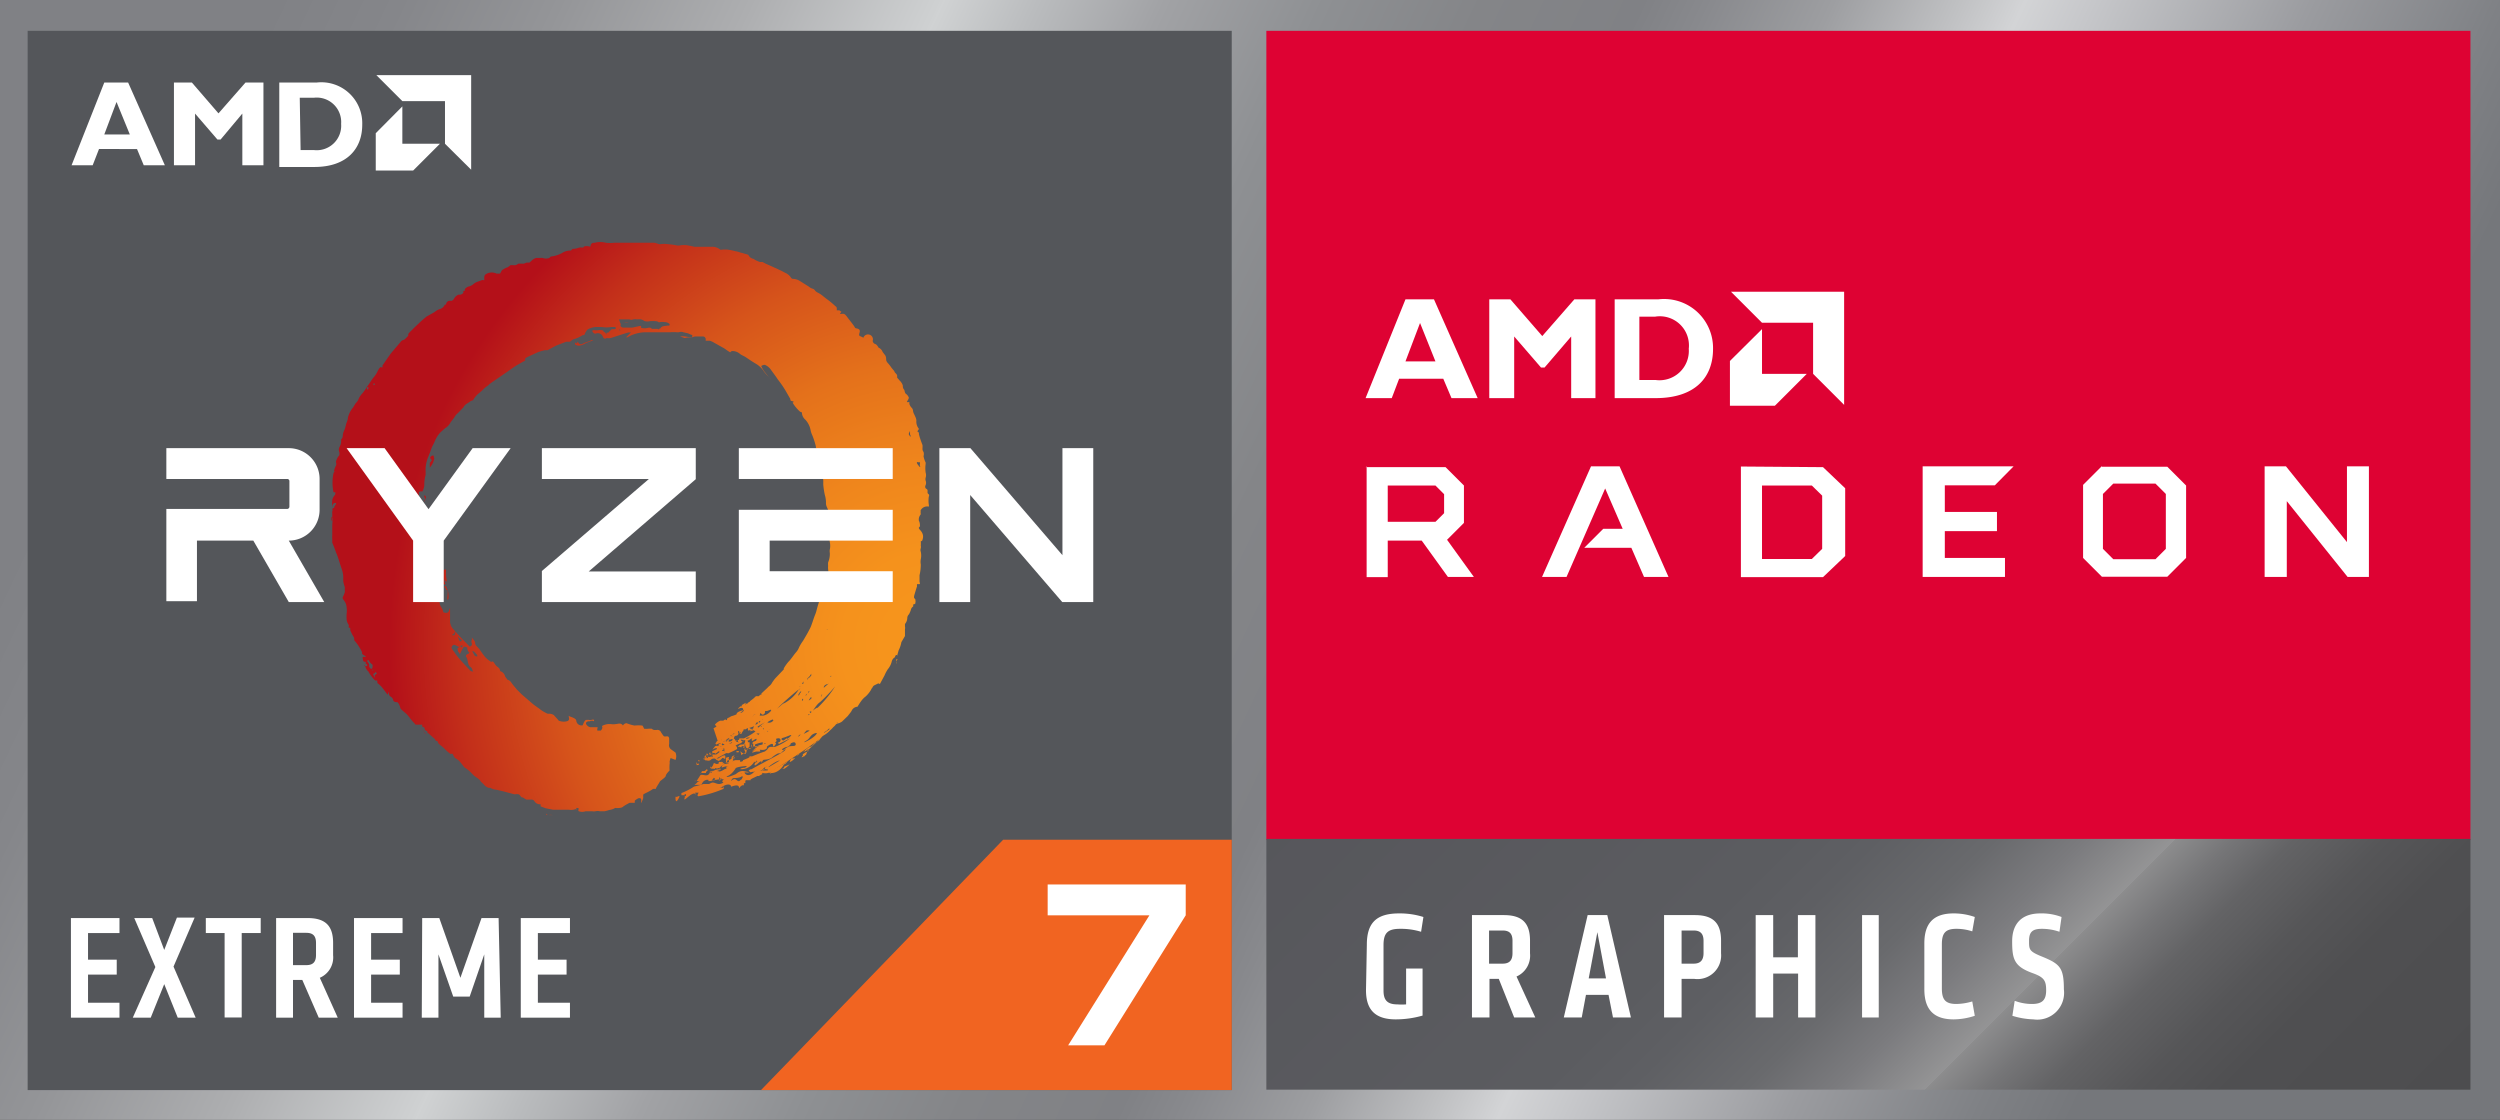 <svg xmlns="http://www.w3.org/2000/svg" xmlns:xlink="http://www.w3.org/1999/xlink" viewBox="0 0 118.43 53.05"><rect x="0" y="0" width="118.43" height="53.05" fill="#333333" stroke="none"/><defs><style>.cls-1{fill:url(#linear-gradient);}.cls-2{fill:#54565a;}.cls-3{fill:#de0233;}.cls-4{fill:url(#linear-gradient-2);}.cls-5{fill:#fff;}.cls-6{fill:url(#radial-gradient);}.cls-7{fill:url(#radial-gradient-2);}.cls-8{fill:url(#radial-gradient-3);}.cls-9{fill:url(#radial-gradient-4);}.cls-10{fill:url(#radial-gradient-5);}.cls-11{fill:url(#radial-gradient-6);}.cls-12{fill:url(#radial-gradient-7);}.cls-13{fill:url(#radial-gradient-8);}.cls-14{fill:url(#radial-gradient-9);}.cls-15{fill:url(#radial-gradient-10);}.cls-16{fill:url(#radial-gradient-11);}.cls-17{fill:url(#radial-gradient-12);}.cls-18{fill:url(#radial-gradient-13);}.cls-19{fill:url(#radial-gradient-14);}.cls-20{fill:url(#radial-gradient-15);}.cls-21{fill:url(#radial-gradient-16);}.cls-22{fill:url(#radial-gradient-17);}.cls-23{fill:url(#radial-gradient-18);}.cls-24{fill:url(#radial-gradient-19);}.cls-25{fill:url(#radial-gradient-20);}.cls-26{fill:url(#radial-gradient-21);}.cls-27{fill:url(#radial-gradient-22);}.cls-28{fill:url(#radial-gradient-23);}.cls-29{fill:url(#radial-gradient-24);}.cls-30{fill:url(#radial-gradient-25);}.cls-31{fill:url(#radial-gradient-26);}.cls-32{fill:url(#radial-gradient-27);}.cls-33{fill:url(#radial-gradient-28);}.cls-34{fill:url(#radial-gradient-29);}.cls-35{fill:url(#radial-gradient-30);}.cls-36{fill:url(#radial-gradient-31);}.cls-37{fill:url(#radial-gradient-32);}.cls-38{fill:url(#radial-gradient-33);}.cls-39{fill:#f16421;}</style><linearGradient id="linear-gradient" x1="120.94" y1="55.67" x2="-2.37" y2="-2.56" gradientUnits="userSpaceOnUse"><stop offset="0.16" stop-color="#75777b"/><stop offset="0.19" stop-color="#7f8185"/><stop offset="0.25" stop-color="#9b9ca0"/><stop offset="0.32" stop-color="#c7c8cb"/><stop offset="0.34" stop-color="#d3d4d6"/><stop offset="0.36" stop-color="#c0c1c3"/><stop offset="0.4" stop-color="#9d9ea1"/><stop offset="0.44" stop-color="#88898d"/><stop offset="0.46" stop-color="#808185"/><stop offset="0.51" stop-color="#848588"/><stop offset="0.56" stop-color="#8e9093"/><stop offset="0.61" stop-color="#a1a2a5"/><stop offset="0.65" stop-color="#babcbe"/><stop offset="0.68" stop-color="#d0d2d3"/><stop offset="0.68" stop-color="#cfd1d2"/><stop offset="0.74" stop-color="#adaeb0"/><stop offset="0.8" stop-color="#949598"/><stop offset="0.85" stop-color="#85868a"/><stop offset="0.89" stop-color="#808185"/></linearGradient><linearGradient id="linear-gradient-2" x1="46.73" y1="3.9" x2="117.65" y2="74.81" gradientUnits="userSpaceOnUse"><stop offset="0.02" stop-color="#444448"/><stop offset="0.08" stop-color="#47474b"/><stop offset="0.11" stop-color="#4f4f54"/><stop offset="0.14" stop-color="#5d5e63"/><stop offset="0.15" stop-color="#626368"/><stop offset="0.23" stop-color="#5f6065"/><stop offset="0.3" stop-color="#55555a"/><stop offset="0.52" stop-color="#5b5c60"/><stop offset="0.55" stop-color="#5e5f63"/><stop offset="0.59" stop-color="#696a6d"/><stop offset="0.62" stop-color="#7b7b7e"/><stop offset="0.65" stop-color="#949495"/><stop offset="0.65" stop-color="#959596"/><stop offset="0.65" stop-color="#8c8c8d"/><stop offset="0.67" stop-color="#757577"/><stop offset="0.69" stop-color="#636365"/><stop offset="0.72" stop-color="#565658"/><stop offset="0.75" stop-color="#4f4f51"/><stop offset="0.83" stop-color="#4d4d4f"/><stop offset="0.85" stop-color="#4a4a4c"/><stop offset="0.93" stop-color="#48484a"/></linearGradient><radialGradient id="radial-gradient" cx="-1345.14" cy="-4265.75" r="48.58" gradientTransform="translate(797.56 2419.34) scale(0.56)" gradientUnits="userSpaceOnUse"><stop offset="0" stop-color="#f7961c"/><stop offset="0.16" stop-color="#f5921c"/><stop offset="0.32" stop-color="#ef851c"/><stop offset="0.49" stop-color="#e4711b"/><stop offset="0.66" stop-color="#d6541b"/><stop offset="0.83" stop-color="#c32f1a"/><stop offset="0.95" stop-color="#b41019"/></radialGradient><radialGradient id="radial-gradient-2" cx="-1345.14" cy="-4265.75" r="48.58" xlink:href="#radial-gradient"/><radialGradient id="radial-gradient-3" cx="-1345.14" cy="-4265.75" r="48.58" xlink:href="#radial-gradient"/><radialGradient id="radial-gradient-4" cx="-1345.14" cy="-4265.75" r="48.58" xlink:href="#radial-gradient"/><radialGradient id="radial-gradient-5" cx="-1345.14" cy="-4265.75" r="48.58" xlink:href="#radial-gradient"/><radialGradient id="radial-gradient-6" cx="-1345.14" cy="-4265.75" r="48.58" xlink:href="#radial-gradient"/><radialGradient id="radial-gradient-7" cx="-1345.14" cy="-4265.74" r="48.58" xlink:href="#radial-gradient"/><radialGradient id="radial-gradient-8" cx="-1345.14" cy="-4265.74" r="48.57" xlink:href="#radial-gradient"/><radialGradient id="radial-gradient-9" cx="-1345.12" cy="-4265.73" r="48.56" xlink:href="#radial-gradient"/><radialGradient id="radial-gradient-10" cx="-1345.14" cy="-4265.74" r="48.57" xlink:href="#radial-gradient"/><radialGradient id="radial-gradient-11" cx="-1345.14" cy="-4265.75" r="48.59" xlink:href="#radial-gradient"/><radialGradient id="radial-gradient-12" cx="-1345.14" cy="-4265.76" r="48.59" xlink:href="#radial-gradient"/><radialGradient id="radial-gradient-13" cx="-1345.14" cy="-4265.75" r="48.58" xlink:href="#radial-gradient"/><radialGradient id="radial-gradient-14" cx="-1345.14" cy="-4265.74" r="48.57" xlink:href="#radial-gradient"/><radialGradient id="radial-gradient-15" cx="-1345.14" cy="-4265.75" r="48.59" xlink:href="#radial-gradient"/><radialGradient id="radial-gradient-16" cx="-1345.16" cy="-4265.77" r="48.6" xlink:href="#radial-gradient"/><radialGradient id="radial-gradient-17" cx="-1345.14" cy="-4265.75" r="48.58" xlink:href="#radial-gradient"/><radialGradient id="radial-gradient-18" cx="-1345.14" cy="-4265.76" r="48.6" xlink:href="#radial-gradient"/><radialGradient id="radial-gradient-19" cx="-1345.14" cy="-4265.76" r="48.6" xlink:href="#radial-gradient"/><radialGradient id="radial-gradient-20" cx="-1345.14" cy="-4265.75" r="48.58" xlink:href="#radial-gradient"/><radialGradient id="radial-gradient-21" cx="-1345.14" cy="-4265.75" r="48.58" xlink:href="#radial-gradient"/><radialGradient id="radial-gradient-22" cx="-1355.53" cy="-4229.29" r="0" xlink:href="#radial-gradient"/><radialGradient id="radial-gradient-23" cx="-1345.14" cy="-4265.75" r="48.59" xlink:href="#radial-gradient"/><radialGradient id="radial-gradient-24" cx="-1345.14" cy="-4265.73" r="48.56" xlink:href="#radial-gradient"/><radialGradient id="radial-gradient-25" cx="-1345.14" cy="-4265.73" r="48.56" xlink:href="#radial-gradient"/><radialGradient id="radial-gradient-26" cx="-1345.14" cy="-4265.76" r="48.59" xlink:href="#radial-gradient"/><radialGradient id="radial-gradient-27" cx="-1345.14" cy="-4265.74" r="48.57" xlink:href="#radial-gradient"/><radialGradient id="radial-gradient-28" cx="-1345.14" cy="-4265.75" r="48.58" xlink:href="#radial-gradient"/><radialGradient id="radial-gradient-29" cx="-1345.14" cy="-4265.72" r="48.54" xlink:href="#radial-gradient"/><radialGradient id="radial-gradient-30" cx="-1345.14" cy="-4265.77" r="48.61" xlink:href="#radial-gradient"/><radialGradient id="radial-gradient-31" cx="-1345.14" cy="-4265.75" r="48.58" xlink:href="#radial-gradient"/><radialGradient id="radial-gradient-32" cx="-1345.14" cy="-4265.75" r="48.59" xlink:href="#radial-gradient"/><radialGradient id="radial-gradient-33" cx="-1345.14" cy="-4265.74" r="48.58" xlink:href="#radial-gradient"/></defs><g id="レイヤー_2" data-name="レイヤー 2"><g id="文字要素"><rect class="cls-1" width="118.43" height="53.05"/><rect class="cls-2" x="1.31" y="1.46" width="57.04" height="50.18"/><rect class="cls-3" x="59.99" y="1.46" width="57.04" height="38.32"/><rect class="cls-4" x="59.99" y="39.74" width="57.04" height="11.88"/><path class="cls-5" d="M64.75,44.75c0-1.07.49-1.48,1.53-1.48a3.71,3.71,0,0,1,1.15.17l-.11.7a3.3,3.3,0,0,0-1-.14c-.57,0-.78.19-.78.77v2.15c0,.43.15.66.66.66a2.63,2.63,0,0,0,.41,0V45.88h.78v2.23a4.59,4.59,0,0,1-1.27.18c-1,0-1.41-.48-1.41-1.38Z"/><path class="cls-5" d="M71.24,43.35c.88,0,1.24.39,1.24,1.21v.6a1.08,1.08,0,0,1-.64,1.1l.89,1.94h-1L71,46.37h-.44V48.2h-.83V43.35Zm.41,1.22c0-.35-.15-.49-.47-.49h-.64v1.57h.64c.32,0,.47-.15.47-.5Z"/><path class="cls-5" d="M75.21,43.35h.93l1.12,4.85h-.85l-.21-1.07H75.13l-.2,1.07h-.85Zm.87,3-.41-2.19-.41,2.19Z"/><path class="cls-5" d="M80.29,43.35c.88,0,1.24.39,1.24,1.21v.6a1.12,1.12,0,0,1-1.28,1.21h-.59V48.2h-.83V43.35Zm.41,1.22c0-.35-.16-.49-.47-.49h-.57v1.57h.57c.31,0,.47-.15.47-.5Z"/><path class="cls-5" d="M85.18,48.2V46.12H84V48.2h-.83V43.35H84v2h1.17v-2H86V48.2Z"/><path class="cls-5" d="M88.21,48.2V43.35H89V48.2Z"/><path class="cls-5" d="M91.16,46.86V44.69c0-.95.43-1.42,1.39-1.42a3,3,0,0,1,1,.17l-.12.68a2.41,2.41,0,0,0-.75-.12c-.53,0-.69.21-.69.74v2.08c0,.53.16.74.69.74a2.74,2.74,0,0,0,.75-.12l.12.68a3.26,3.26,0,0,1-1,.17C91.59,48.29,91.16,47.81,91.16,46.86Z"/><path class="cls-5" d="M96.33,48.29a3.7,3.7,0,0,1-1-.17l.11-.71a2.3,2.3,0,0,0,.82.15c.51,0,.67-.21.67-.65s-.09-.61-.61-.8c-.91-.32-1-.67-1-1.52s.47-1.32,1.34-1.32a2.64,2.64,0,0,1,1,.17l-.1.7a2.54,2.54,0,0,0-.83-.14c-.45,0-.61.15-.61.57s0,.5.65.76c.82.34,1,.52,1,1.54A1.27,1.27,0,0,1,96.33,48.29Z"/><polygon class="cls-5" points="111.18 22.09 111.18 25.68 108.29 22.09 107.28 22.09 107.28 27.33 108.33 27.33 108.33 23.74 111.21 27.33 112.22 27.33 112.22 22.09 111.18 22.09"/><polygon class="cls-5" points="75.37 22.09 73.05 27.33 74.21 27.33 76.04 23.14 76.04 23.14 76.04 23.14 76.87 25.05 75.95 25.05 75.93 25.07 75.95 25.05 75.05 25.95 75.07 25.95 77.28 25.95 77.88 27.33 79.04 27.33 76.72 22.09 75.37 22.09"/><polygon class="cls-5" points="91.08 22.09 91.08 27.33 94.98 27.33 94.98 26.43 92.13 26.43 92.13 25.16 94.6 25.16 94.6 24.25 92.13 24.25 92.13 22.99 94.5 22.99 95.39 22.09 91.08 22.09"/><path class="cls-5" d="M99.62,26v-2.6l.49-.49h2l.49.49V26l-.49.49h-2Zm-.05-3.92h0l-.89.89v3.46l.89.89h3.1l.89-.89V23l-.89-.89h-3.1Z"/><path class="cls-5" d="M65.74,23H68l.41.41v.9l-.41.41H65.74Zm-1-.9v5.24h1V25.61h1.61l1.24,1.72h1.23l-1.27-1.76h0l.8-.8V23l-.87-.87H64.69Z"/><path class="cls-5" d="M83.47,23h2.36l.49.48V26l-.49.48H83.47Zm-1-.9v5.24h3.89l1.05-1V23.13l-1.05-1Z"/><path class="cls-5" d="M70,18.86H68.76l-.39-.92H66.28l-.35.92H64.69l1.89-4.68h1.35ZM67.27,15.3l-.69,1.82H68Z"/><path class="cls-5" d="M74.58,14.18h1v4.68H74.43V15.94l-1.26,1.47H73l-1.27-1.47v2.92H70.55V14.18h1l1.51,1.74Z"/><path class="cls-5" d="M78.56,14.18a2.32,2.32,0,0,1,2.59,2.35c0,1.35-.85,2.33-2.72,2.33H76.49V14.18ZM77.66,18h.76A1.39,1.39,0,0,0,80,16.52,1.38,1.38,0,0,0,78.41,15h-.75Z"/><polygon class="cls-5" points="85.89 15.29 83.47 15.29 82 13.82 87.36 13.82 87.36 19.18 85.89 17.71 85.89 15.29"/><polygon class="cls-5" points="83.47 17.71 83.47 15.59 81.95 17.1 81.95 19.22 84.08 19.22 85.59 17.71 83.47 17.71"/><path class="cls-6" d="M20.89,27.61s.07,0,.08,0,0,.09.09.08,0-.1,0-.15,0-.19,0-.16,0,.13.07.17,0-.2,0-.3,0-.31,0-.29S21,27,21,27a.71.71,0,0,0,0,.14.47.47,0,0,1-.12.34S20.83,27.57,20.89,27.61Z"/><path class="cls-7" d="M27.91,16.17a1.24,1.24,0,0,0-.32.12.14.14,0,0,1-.14,0s-.12-.13-.11-.09v.09s-.07-.08-.09-.05,0,.07,0,.08a.29.29,0,0,0,.22.05.81.81,0,0,0,.3-.13,2.11,2.11,0,0,0,.34-.13s-.06,0-.09,0Z"/><path class="cls-8" d="M32.5,16a.34.34,0,0,1,.2,0h.06a1.75,1.75,0,0,0-.32-.06.88.88,0,0,0-.22,0l.21.07Z"/><path class="cls-9" d="M20.11,23.76s0,0,0,0l.07-.2s0-.07-.08-.1,0,0,0,0,0,.05,0,.07a.18.18,0,0,1,0,.2S20.09,23.76,20.11,23.76Z"/><path class="cls-10" d="M20.36,21.92s0,.14,0,.23a.85.85,0,0,0,.19-.34c.05-.14,0-.09,0-.19s-.18,0-.17.07a.21.21,0,0,0,.08.1h0S20.39,21.91,20.36,21.92Z"/><path class="cls-11" d="M29.57,15.3c-.07,0-.13,0-.21,0s0,0,.06,0l.3,0,.06,0s0,0,0,0A.45.45,0,0,0,29.57,15.3Z"/><path class="cls-12" d="M21.19,28.42a0,0,0,0,0,0,0,.11.11,0,0,0,.06-.09c0-.12,0-.29-.06-.41s-.05-.18-.09-.15-.07,0-.05.05l.07.05s0,0,0,.05.09,0,.09.09h0v.12A2.44,2.44,0,0,0,21.19,28.42Z"/><path class="cls-13" d="M34.84,35S35,35,35,35,34.87,35,34.84,35Z"/><path class="cls-14" d="M34.84,35.14s0,0,0,0,0,0,0,0S34.85,35.11,34.84,35.14Z"/><path class="cls-15" d="M35.25,34.58c0,.13,0,.06,0,0s0,0,0-.06S35.25,34.51,35.25,34.58Z"/><path class="cls-16" d="M32,37.74s0,0,0,0h0l0,.1h0s0,.26.14,0S32.08,37.8,32,37.74Z"/><path class="cls-17" d="M35.52,34.61s-.05,0-.05,0,0,0,.08,0,0-.05,0-.06S35.55,34.59,35.52,34.61Z"/><path class="cls-18" d="M37.23,36.16c.09-.1.17-.2.07-.1-.29.24-.53.25-.83.56,0,.05.05,0,.08,0s.32,0,.55-.34C37.12,36.19,37.18,36.22,37.23,36.16Z"/><path class="cls-19" d="M37.63,35.91c-.08.07-.12-.09-.22.17,0,0,0,.05.14-.06S37.66,35.89,37.63,35.91Z"/><path class="cls-20" d="M33.38,36.78c-.05,0,0,.08,0,.08s.19-.08.15-.09S33.4,36.75,33.38,36.78Z"/><path class="cls-21" d="M33.58,36.78s0,0,0,0,0,0,0,0S33.57,36.79,33.58,36.78Z"/><path class="cls-22" d="M35,35.58s-.11,0-.11,0l0,0s0,0,0,0a.11.11,0,0,0,0,.06s.07,0,.09,0S35,35.58,35,35.58Z"/><path class="cls-23" d="M35.18,34.26s0,0,0,0,0,0,0-.05a.06.06,0,0,0-.09,0l-.13.12S35.17,34.3,35.18,34.26Z"/><path class="cls-24" d="M37.76,35.81a1,1,0,0,0,.15-.14l0,0C37.84,35.74,37.8,35.72,37.76,35.81Z"/><path class="cls-25" d="M33.82,36.18s-.1.17-.12.18-.06-.11-.05,0,.26,0,.22.11,0,0,0,0,0,0,0,0,0-.08,0-.08l.05,0h0a.07.07,0,0,0,.09,0h0a.05.05,0,0,1,.05,0h0a.25.25,0,0,0,.08-.07.56.56,0,0,1,.14-.1,2.17,2.17,0,0,1,.24-.07.27.27,0,0,1,.14,0l0,0s0-.08.07-.1-.06,0,0-.08,0-.12,0-.1-.07,0,0,0l.07,0s0,0,0-.06,0,0,0-.07,0,0,0,0,0,.06,0,.08,0,.06,0,.07,0,0,0,0h0s0,0,0,0,0-.06,0,0-.09.08-.08,0,0,0,.06-.07-.14,0-.12.08-.2.11-.19.13.07,0,0,0,0,.11,0,.09-.09.24-.18.06c0,0,0,0,0-.05s0,0,0,0,0,0-.07.06.09-.06,0-.09-.16,0-.17,0,0,0,0,.05-.16.06-.18,0,0,0,0,0-.09,0-.08.07S33.88,36.14,33.82,36.18Zm.35-.09a.08.08,0,0,1-.07,0h0S34.18,36.08,34.17,36.09Zm0,.14c.07,0,.18-.07.22-.12a.15.15,0,0,0,0-.06.58.58,0,0,1,0-.09.13.13,0,0,1,0-.06s.18-.08.14,0,0,0,0,.09,0,.1,0,.12l-.08,0a2.71,2.71,0,0,0-.51.23s0,0,0,0S34.09,36.28,34.19,36.23Z"/><path class="cls-26" d="M44,23.42s-.07-.05-.06-.09l0-.1c0-.05-.06-.07-.09-.1a.14.14,0,0,1,0-.15.3.3,0,0,0,0-.21.25.25,0,0,1,0-.14.4.4,0,0,0,0-.24,1.4,1.4,0,0,1,0-.41s0-.05,0-.07a1.06,1.06,0,0,1-.1-.3.35.35,0,0,0,0-.2.24.24,0,0,1-.05-.16,1,1,0,0,0,0-.17,4.36,4.36,0,0,1-.17-.51s0-.06,0-.08-.08,0-.06-.07.08-.08.05-.12a.53.53,0,0,1-.11-.37c0-.11-.06-.2-.09-.28s0,0,0,0a.48.48,0,0,1-.07-.2.22.22,0,0,0-.08-.15.51.51,0,0,1-.09-.16.36.36,0,0,1,0-.09s-.07,0-.11,0,.1-.16.08-.22a.37.37,0,0,0-.13-.17c-.07-.05-.06-.17-.09-.2a.23.23,0,0,1-.06-.18.35.35,0,0,0-.06-.14.39.39,0,0,0-.08-.1l-.13-.15,0,0v-.09c0-.06-.07-.11-.11-.16a.41.41,0,0,0-.05-.09s-.09-.1-.13-.16a1.56,1.56,0,0,0-.16-.2.33.33,0,0,1-.07-.13c0-.09,0-.19-.08-.27l-.09-.12a.34.34,0,0,0-.19-.2s-.07-.14-.15-.17a.18.18,0,0,1-.13-.15A.23.23,0,0,0,40.9,16a.91.91,0,0,0-.17-.08c-.07-.06,0-.14,0-.23s-.06-.1-.1-.12-.11,0-.14-.07-.22-.3-.34-.46-.15-.19-.29-.17,0-.08,0-.1l-.1-.07s-.09,0-.12,0l0-.09s0-.08-.06-.1a4,4,0,0,0-.45-.37l0,0c-.09-.07-.18-.15-.27-.21s-.2-.09-.26-.18a.2.2,0,0,0-.09-.07.44.44,0,0,1-.19-.1l-.43-.27a.64.64,0,0,0-.33-.1.11.11,0,0,1-.09-.06.62.62,0,0,0-.26-.22l-.21-.11-.48-.22-.25-.11-.15-.08-.12,0a1.11,1.11,0,0,1-.31-.15l0,0a.31.31,0,0,1-.24-.19s-.26-.08-.39-.11a.86.86,0,0,0-.23-.06,2.57,2.57,0,0,0-.4-.08l-.19,0a.18.18,0,0,1-.13,0,.58.58,0,0,0-.38-.13l-.3,0H33s-.09,0-.11,0a2.8,2.8,0,0,0-.28-.06,1,1,0,0,0-.42,0h-.11a2.9,2.9,0,0,0-.41-.06,1.38,1.38,0,0,0-.42,0c-.05,0-.21-.08-.29-.07h-.27l-.49,0-.46,0H29.1a1.8,1.8,0,0,1-.4,0,1,1,0,0,0-.52,0h0c-.09,0-.15,0-.2.11l0,.06a.14.14,0,0,1-.09,0s0,0,0,0,.05,0,.07,0,0,0-.06,0a.55.55,0,0,0-.22,0l-.06.06a.72.72,0,0,0-.19,0,.85.85,0,0,1-.31.06h0l-.07.08h0a.72.72,0,0,0-.43.12,1.46,1.46,0,0,1-.5.16s-.06,0-.09.07a.51.51,0,0,1-.33,0,.07.07,0,0,0-.06,0l-.24,0a.51.51,0,0,0-.15.07l-.17.15s-.11,0-.14,0l-.12.05-.21,0s0,0,0,0,0,0-.06,0a.27.27,0,0,1-.24.07s-.07,0-.11,0-.14.13-.22.12l-.14.08a.2.2,0,0,0-.09.09l-.06.11s-.12,0-.17,0A.52.52,0,0,0,23,13a.18.18,0,0,0-.06.14s0,.08,0,.12-.05,0-.07,0a1.59,1.59,0,0,0-.2.07.65.65,0,0,0-.27.15.61.61,0,0,1-.18.09c-.07,0-.19.1-.2.13l0,.08s-.07,0-.07,0,0,.07,0,.09a.24.24,0,0,1-.14.09s-.08,0-.1,0a.47.47,0,0,0-.22.22s-.05.06-.1.07l-.1,0c-.07,0-.16.07-.16.18h0s0,0-.06,0l0,0a.35.35,0,0,1-.23.21.69.69,0,0,0-.25.14L20.2,15c-.1.09-.21.17-.31.27s-.26.24-.38.37a1.45,1.45,0,0,0-.17.18s0,.07,0,.08-.18.2-.21.2a.24.24,0,0,0-.17.12l-.24.28-.21.25-.14.2s0,0,0,0l-.25.36s0,.05,0,.08-.09,0-.1,0a.72.72,0,0,0-.11.15,1.31,1.31,0,0,1-.24.37c-.09.13-.17.26-.27.39a3.05,3.05,0,0,1-.22.32,1,1,0,0,0-.19.27.48.48,0,0,1-.14.21l-.13.21a1.21,1.21,0,0,0-.24.48c0,.13-.08.24-.1.37a1.52,1.52,0,0,1-.06.2.75.75,0,0,0-.08.24c0,.2-.09.19-.08.24a.57.57,0,0,1-.08.34.28.28,0,0,0,0,.25h0s0,.08,0,.13a.69.69,0,0,0-.17.33.2.2,0,0,1,0,.18.78.78,0,0,0-.09.27s0,0,.07,0-.08,0-.09.07a2.15,2.15,0,0,0,0,.91s.06,0,.08,0,0,.07,0,.11a.56.56,0,0,0-.14.25,2.36,2.36,0,0,0,0,.38.25.25,0,0,1,0,.17.36.36,0,0,0,0,.1l0,.3a2.83,2.83,0,0,1,0,.29l0,.44a.86.86,0,0,0,0,.16c0,.06,0,.16,0,.19l.08.19.11.3a.94.94,0,0,1,.06.15c.07.19.12.39.19.58a1.45,1.45,0,0,1,.08.36c0,.08,0,.15,0,.23a1.28,1.28,0,0,0,.07.28.57.57,0,0,1,0,.14.3.3,0,0,1,0,.13,1.54,1.54,0,0,1-.08.19.11.11,0,0,0,0,.12l.05.07a.58.58,0,0,1,.12.33,1,1,0,0,1,0,.3,0,0,0,0,0,0,0,2.38,2.38,0,0,0,0,.26.49.49,0,0,0,.1.26.08.08,0,0,1,0,.05s0,0,0,.06.06,0,.07.05,0,.07,0,.09a2.24,2.24,0,0,0,.13.27.31.31,0,0,1,.06.13s0,.06,0,.08a2.47,2.47,0,0,1,.37.56l0,.08s.08.08.13.09.06.07,0,.06-.1,0-.1,0,0,.2.06.22.1,0,.09.05-.05,0-.05,0,.1.08.11.1,0,.06,0,.06,0,0-.09,0-.05-.07,0,0a.48.48,0,0,0,.16.27c.06.14.29.43.34.42s.1,0,.08,0,0,.1,0,.12a1.13,1.13,0,0,1,.23.22c.14.17.26.36.26.32a.5.5,0,0,1,.05-.13s0,0,0,.06a.19.19,0,0,0,.1.18.24.24,0,0,1,.11.16c0,.09.19.1.21.1a.7.7,0,0,1,.13.29s.07.08.11.11l.14.12a.94.94,0,0,1,.1.1l.19.24.18.2s0,0,0,0H20s0,.08,0,.09a.24.24,0,0,1,.11.06s0,.15.13.15v.06l.28.25a.34.34,0,0,1,.13.16h0l.07,0a.31.31,0,0,0,.13.19l.16.13.16.16.16.13,0,0,.11,0s.09.19.11.19l.15.1c.16.14.29.37.33.37a1.68,1.68,0,0,1,.33.28l.08.08c.11.1.27.16.34.3s0,0,0,0l.13.12a.46.46,0,0,0,.24.17s.05,0,.08,0a.55.55,0,0,0,.28.09l.34.08.49.13a.2.2,0,0,0,.11,0c.11,0,.14,0,.2.08s.06.07.09.07.18.11.2.11l.26,0a.16.16,0,0,1,.12.08.31.31,0,0,0,.22.14l.07,0s0,.08,0,.1l.24.09.36.07h.07l.45,0h.23a.61.61,0,0,0,.19,0c.06,0,.12-.06.15,0s0,0,0-.06.12,0,.12,0-.05.12,0,.13a.45.45,0,0,0,.32,0h.31a.42.42,0,0,0,.16,0,.46.46,0,0,1,.2,0h.23a1.41,1.41,0,0,0,.22-.06.66.66,0,0,0,.27-.09.1.1,0,0,1,.07,0c.11,0,.25,0,.32-.07a2.13,2.13,0,0,1,.31-.18c.07,0,.24,0,.24,0s0-.07,0-.1a.59.59,0,0,1,.19-.12c.07,0,.14,0,.11.17s.1-.14.1-.18,0-.11,0-.15.23-.12.38-.22l.09-.06.13,0,0,0,0,0c0-.06.15-.26.18-.33s.28-.2.29-.29.18-.25.18-.25a1.63,1.63,0,0,1,0-.3.3.3,0,0,0,0-.11.7.7,0,0,1,.05-.18L32,36a.46.46,0,0,0,0-.35s-.14-.1-.21-.15a.24.24,0,0,1-.09-.26v0s0,0,0-.06,0,0,0,0,0,0,0,0h0V35s0-.08-.06-.12,0,0,0,0,0,0,0,0,0,0,0,0h0s0,0,0,0a.05.05,0,0,0,0,0,.07.07,0,0,1-.06,0,.25.25,0,0,1-.13,0,1.43,1.43,0,0,1-.14-.2.18.18,0,0,0-.2-.1h-.13a.29.29,0,0,1-.11-.06s0,0,0,0,0,0,0,0h-.14a.9.9,0,0,1-.22,0s-.05-.13-.08-.15a2.2,2.2,0,0,0-.38,0,2.26,2.26,0,0,1-.37-.11.21.21,0,0,0-.17.11c-.09-.14-.22-.08-.33-.07a.69.69,0,0,1-.25,0h-.1c-.1,0-.33.07-.31.11a.11.11,0,0,1,0,.11.28.28,0,0,1-.06.09s-.11,0-.15,0,0-.12,0-.16h-.33c-.12,0-.24-.15-.22-.19s0-.06.11-.09h0l.07,0a.19.19,0,0,1,.2,0s0-.06,0-.07a.14.14,0,0,0-.11,0,.23.23,0,0,1-.14,0h-.1c-.1,0-.14.16-.19.26a.25.25,0,0,1-.3-.21c0-.14-.3-.19-.34-.23s0,.09,0,.13a.12.12,0,0,1-.08.11.6.6,0,0,1-.35,0,.13.13,0,0,1-.1-.07l-.1-.11-.1-.11a.43.43,0,0,0-.22-.06s-.06,0-.07,0-.23-.11-.33-.19-.26-.18-.39-.29l-.5-.43-.23-.23c-.09-.11-.18-.21-.26-.32a.31.31,0,0,0-.19-.15l-.11-.15a.35.35,0,0,0-.24-.26.05.05,0,0,1,0,0,.21.21,0,0,0-.1-.18.61.61,0,0,1-.17-.19.34.34,0,0,0-.08-.09s-.08.05-.11,0a1.1,1.1,0,0,1-.3-.27c-.08-.1-.15-.21-.23-.32l-.14-.15a.22.22,0,0,1-.05-.11.2.2,0,0,0-.06-.15s-.05-.08-.09-.11,0,0,0,.07a.22.22,0,0,0,0,.21s0,.11-.11.13,0,0,0,0l-.44-.45-.36-.4a.56.56,0,0,1-.13-.37V28.8s0,0-.06.15S21,29,21,29s0,0,0,0a.56.56,0,0,0-.1-.24.4.4,0,0,1-.07-.18l-.12-.8s0,0,0,0a3.2,3.2,0,0,0,0-.44c0-.21,0-.42,0-.63v-.1l0-.37a.38.38,0,0,0,0-.1c0-.06-.08,0-.11,0s-.06-.1,0-.15a1.09,1.09,0,0,1,0-.17.18.18,0,0,0,0-.16c0-.05-.07,0-.1,0l-.24.11a.2.2,0,0,1-.24-.06l0-.06c-.06-.07,0-.25,0-.37a.27.27,0,0,1,0-.12,2.56,2.56,0,0,1,.11-.24s.07-.08,0-.1L20,24.66a.24.24,0,0,1-.16-.18,1.63,1.63,0,0,1,0-.31,3,3,0,0,1,0-.42c0-.11,0-.22,0-.33s0-.14.09-.14.07,0,.08,0A.8.8,0,0,0,20.1,23a1.65,1.65,0,0,1,.06-.49.19.19,0,0,0,0-.08.92.92,0,0,0,0-.16,1.62,1.62,0,0,1,.12-.61c.06-.14.11-.28.16-.42s.11-.21.15-.32a1.54,1.54,0,0,1,.17-.31,1,1,0,0,1,.14-.16l.11-.1.07-.06a.69.69,0,0,0,.27-.29l.1-.13a.76.76,0,0,0,.08-.11.6.6,0,0,1,.16-.19l.27-.28,0,0c.06-.14.2-.18.31-.27a.45.45,0,0,1,.14-.06,1.12,1.12,0,0,1,.3-.35l.14-.12a1.1,1.1,0,0,1,.23-.2.34.34,0,0,0,.09-.08l.12-.09.25-.17.45-.31c.16-.11.32-.23.48-.33l.28-.16.13-.07s0-.08,0-.1l.09-.06.52-.24a3,3,0,0,1,.32-.09l.13,0c.15-.08.3-.17.46-.24l.42-.16s.14,0,.17,0,.1-.09.18-.12a1.33,1.33,0,0,0,.42-.19s.1,0,.11-.05,0,0,0,0,.06-.17.15-.23a.92.92,0,0,1,.4-.11h.25a1.41,1.41,0,0,0,.46,0l.14,0s.09,0,.07.07-.2,0-.23.07l-.13.13s-.07,0-.08,0l0,.09s-.05-.09-.07-.1l-.15-.11a.5.5,0,0,0-.16,0,.52.52,0,0,1-.18,0c-.18,0-.1.08-.07.11a.11.11,0,0,0,.13.05.25.25,0,0,1,.34.2s0,0,0,.06,0-.13,0-.13,0,.11.08.11.06,0,.07,0l0-.11s0,0,0,0,0,.07,0,.08a.54.54,0,0,0,.22,0l.59-.19.23-.07s.15,0,.13,0l-.23.23s0,0,0,0l.06,0,.17-.09a1.81,1.81,0,0,1,.65-.15c.28,0,.56,0,.84,0h.37a1.65,1.65,0,0,1,.31,0h.1a.31.31,0,0,1,.21,0l.22.05.16.07c.05,0,.08.06,0,.13l.16-.05s0,0,0,0l.2,0,.21,0a.14.14,0,0,1,.11.11s0,.08,0,.09,0,0,0,0l.11,0,.09,0,.12.05.57.32.17.12.1.06s.06-.06.09-.06a.54.54,0,0,1,.38.14c.08.06.17.09.25.14l.3.2.16.1a1.13,1.13,0,0,1,.42.39c.1.14.24.25.34.39s0,0,0,0,0,0,0,0l-.24-.29a1.38,1.38,0,0,1-.23-.36s.11-.08.19-.05a.66.66,0,0,1,.28.24l.24.33.08.12s0,0,0,0a4.73,4.73,0,0,1,.44.66l.15.26c0,.07,0,.08.11.11s0,.05,0,.07a1.83,1.83,0,0,0,.36.43s.08,0,.08.06a.45.45,0,0,0,.16.31,1,1,0,0,1,.25.5,1,1,0,0,0,.08.24,3.62,3.62,0,0,1,.17.53c0,.05,0,.09.06.12a.25.25,0,0,1,0,.07,1.54,1.54,0,0,1,.08.19.08.08,0,0,1,0,0c0,.11,0,.24.08.35a1.27,1.27,0,0,1,.06.47.08.08,0,0,0,0,.07c0,.11.05.21.07.32l0,.22a3.81,3.81,0,0,0,.07.47,1.43,1.43,0,0,1,.06.36.19.19,0,0,0,0,.07c0,.11.07.21.11.32s.06.12,0,.14a.34.34,0,0,0,0,.28s0,0,0,.06,0,0,0,0a.43.43,0,0,1,0,.11.14.14,0,0,1,0,.09.76.76,0,0,0-.06.39.53.53,0,0,0,0,.12s.13-.12.13-.08a1,1,0,0,0,0,.39.82.82,0,0,1,0,.35.43.43,0,0,0,0,.16,1,1,0,0,1-.08.45.84.84,0,0,0,0,.17.86.86,0,0,0,0,.16,1.2,1.2,0,0,1,0,.38c-.12.3-.22.61-.34.91a5.68,5.68,0,0,0-.22.7,2,2,0,0,1-.08.22c-.05.13-.09.27-.14.4a1.36,1.36,0,0,1-.11.25c-.09.18-.2.36-.3.53a1.88,1.88,0,0,0-.21.36.71.71,0,0,1-.12.18c-.13.15-.22.31-.36.45a2.18,2.18,0,0,0-.22.31s0,0,0,.05l-.4.42-.05.06-.1.14a.46.46,0,0,1-.15.18.46.46,0,0,0-.07.07l-.29.27s0,0,0,0,0,.07,0,.06-.05,0-.05,0,0,0,0,0l-.08.07s0,0,0,0-.08,0-.05,0,0,0,0,0l-.08,0-.13.12-.17.13s-.09,0-.06,0,.12,0,.09,0l-.11.06c0,.07-.06,0-.1.08s0-.09,0-.08l-.19.11s0,.06,0,.06,0,0-.06,0l-.08.07c-.15.15.17-.1.2.06s.16,0,.11,0a1.36,1.36,0,0,1-.17.17s0,0,0,0-.17,0-.08,0a.51.51,0,0,0,.16-.12s-.28.06-.32.16.09,0,.07,0a1.42,1.42,0,0,1-.33.13l-.12.07s-.07,0-.08.08-.06,0-.09,0l-.09.06h0l-.07,0-.07,0a.6.6,0,0,0-.21.14c-.12.1.1.09,0,.16l-.11.06L34,35.1h.09s-.08,0-.11,0,0,0-.07.09,0,0,0,.06.49-.19.46-.17a1.66,1.66,0,0,1-.32.17s0,.17-.09.06,0-.06,0,0-.06,0-.1.06-.16.18-.07.12.21-.07.16,0l-.21.1s0,.19-.12.18h0a.26.26,0,0,1-.14.05s.11,0,.15-.06,0-.06.06-.1,0,0,0,0l-.09,0s0,.07,0,.09-.17,0-.21.07,0,.07,0,.08l0,0h0s0,0,0,0l.1,0s0-.07,0-.06a.07.07,0,0,1,.05.07s0,0-.09,0-.07,0-.09,0,0,0,0,0,.06.06,0,0,0,0,0,0,0,.14.12.11,0,0,0,0a.19.19,0,0,0,.23-.06s0,0,0,0,.14-.06.19,0,.1.07.11.06,0,0,0,0,0-.06,0,0,.11,0,.18-.08.11,0,.1,0l0,0s-.07,0-.06,0,.14,0,.13,0,0,0,0-.11-.2,0-.33.1l-.09,0s0,0,0,0,0,0,0,0,.4-.22.44-.24a.11.11,0,0,1,.11,0h0s0,0,0,0a3.29,3.29,0,0,0,.43-.21s0-.11-.06-.14.2-.12.22-.13.05,0,.06-.06,0,0,0,0,0,0,.06-.06.13,0,.11,0,0,.19-.15.18-.2.12-.22.13,0,0,0,0,.08-.05.15,0,.05,0,0,0,0,0,0,0,.08-.07.12-.06,0,.08,0,.09a0,0,0,0,0,.06,0,.12.12,0,0,1,0-.08s0,0,0,0v0s0,.06,0,0,0-.08,0-.09,0,0,0,0,.14-.11.13-.09-.15,0-.08.19.19,0,.19,0,0,0,0,0,0,0,0-.06,0,0,0-.07,0-.09-.06-.06v0s-.07-.11,0-.1,0,0,.11-.06.07,0,.06,0a.08.08,0,0,0,0,.08c0,.06.23-.17.22-.06s-.19.07-.19.17.06,0,.1,0-.07,0-.07.08,0,.15-.06.11,0-.16,0-.11,0,0,0,.1-.11.05-.08.06.07,0,0,0-.19.12-.23.08,0,0,0,0,0,0,0,0,0,0,0,0,0,0,0-.05-.1,0,0,.15-.13.09-.2,0,0,.09,0,.09l0,0s0,0,0,0h0l0,0s0,.08,0,.07.1-.09.15-.07,0,0,0,0,0-.06.05-.06,0-.05,0,0,0,0,0,0h.06a.15.15,0,0,1,0-.09c0-.05,0-.11.08-.08s.12-.06.12,0,0,.07,0,0,.15-.14.18-.13.14,0,.21,0-.05,0-.11.05-.19.13-.15.12.13,0,.12,0-.25.06-.18.07.13,0,.09,0a.21.21,0,0,0-.11.08.81.81,0,0,1,.22-.07s.09,0,.09,0,0,0,.06,0,0-.06,0-.08.24.06.34-.08l0-.07s.29-.24.29-.07.18-.1.14-.1-.06,0,0-.06,0-.11,0-.13.16-.07.2,0,0,.14-.08.16,0,0,0,.05.05,0,.06,0l.5-.25a3.08,3.08,0,0,1-.72.41l-.21,0s0,0,0,0-.07,0-.12.06l-.05.07s-.1.1-.14.1c-.36.12-.7.28-1,.4,0,0,0,0,0,0h0c0,.08-.12.07-.14.08a.48.48,0,0,0,0-.08s0,0,0,0l-.05,0s0,0-.06,0l0,0s-.07,0-.12,0a1.07,1.07,0,0,0-.27.12.4.4,0,0,1-.16.07h0l-.1,0a.16.16,0,0,0-.11.16l.17-.05.1,0c.06,0,.1,0,.08,0s-.16,0-.13.06.08,0,.06,0a.69.69,0,0,1-.15.07s-.2.14-.27.1-.13.05-.08,0,.22-.08.17-.08-.3.08-.33.06,0,0,.07,0l.27-.08,0,0v0s0,0,0,0-.06-.08-.07,0a.73.73,0,0,0-.4.14s.05,0,0,0-.16,0-.12,0,.2-.08.19-.07c-.06.2-.06,0-.16.15s-.31,0-.41.06L33,37a.21.21,0,0,0-.12,0s0,0,0,0,.15,0,.22,0,.12,0,.09,0-.12,0-.19.1l-.1.08s.12,0,.14,0l.08,0c.06,0,.12,0,.14-.08l.06-.08a.34.34,0,0,1,.16-.08h0s.08,0,.08,0,0,0,0,.06,0,0,0,0,.12,0,.18,0a1.14,1.14,0,0,1,.53-.08c.05,0-.06.06-.06.09s0,0,.06.06c-.25.16-.34,0-.52,0a.71.71,0,0,0-.16.07h0l-.27,0h0a3.6,3.6,0,0,1-.44.12,3.09,3.09,0,0,1-.6.31s0,0,0,0,0,.12,0,.18,0,0,0,0,0-.09,0-.08l0,0s0,0,0,0l0,0s0,0,.06,0l.06,0s.11-.11.1,0-.05,0-.06,0,0,0,0,0,0,.1,0,.08,0-.06,0,0-.05.12,0,.12.37-.36.49-.26,0,0,0-.06l-.07,0s.26,0,.24,0l0,0c-.05.07-.09.18,0,.17a5.33,5.33,0,0,0,1.15-.34c.07,0,0-.16,0-.15s0,.09,0,.09-.16,0-.17,0,.09,0,.14-.05.38-.21.42,0c0,0,.31-.14.36,0s0,0,.17-.07h.07s0,0,0-.07.06,0,.07-.05a.84.84,0,0,1,0-.1s.06,0,0,0,0,0,0,0v0l.13-.07a.06.06,0,0,1-.06,0s-.08.05,0,.05.06,0,.11,0,0,0,0,0,0,0,.07,0l0-.07s0,.05.05,0l0,0,.27-.13.07,0,.16-.09s0,0,0,0,0,0,0-.06a.47.47,0,0,0,.29,0h.05s.08,0,.19-.12c.44-.28,1.57-1,2.23-1.51a.33.33,0,0,1-.19.17c-.08,0-.22.23-.27.22s-.2.1-.31.21,0,0,.07,0,0,0,0,0,.13-.11.12-.08a.31.31,0,0,1,0,.09s-.07,0-.07,0,0,.05,0,0l.68-.64s.05-.07.1-.1a1.25,1.25,0,0,0,.33-.26.93.93,0,0,0,.14-.14.57.57,0,0,0,.11-.11.19.19,0,0,1,.12-.07.55.55,0,0,0,.19-.09l.27-.26c.06-.08.13-.16.18-.24a.32.32,0,0,1,.28-.2s0,0,0,0,.15-.25.24-.35S41,33,41,33,41,33,41,33a1.31,1.31,0,0,0,.26-.32.41.41,0,0,1,.07-.11.2.2,0,0,1,.08-.1l.2-.1s.08.06.09,0L41.9,32a1.73,1.73,0,0,1,.16-.3.9.9,0,0,0,.18-.35.33.33,0,0,1,.16-.22s0-.11.09-.1,0,0,0,.06,0,.07,0,0l.08-.28a1.37,1.37,0,0,0,.13-.39l.17-.29s0,0,0-.05,0-.18,0-.27a.33.33,0,0,0,0-.14s0-.09,0-.11a.46.46,0,0,0,.11-.29.25.25,0,0,1,.08-.17,1.2,1.2,0,0,0,.09-.21.24.24,0,0,1,.11-.16s0-.07,0-.09.06,0,.09-.05a.24.24,0,0,0-.05-.27s0-.05,0-.07.09-.32.14-.47a1.17,1.17,0,0,1,0-.11s.08,0,.12,0,0-.09,0-.13l0-.29a2.22,2.22,0,0,0,.06-.51.7.7,0,0,1,0-.25.83.83,0,0,0,0-.35.25.25,0,0,1,0-.17.27.27,0,0,0,0-.12,1.48,1.48,0,0,0,0-.21s.07,0,.08-.07c.07-.2,0-.34-.12-.47s0-.12,0-.18,0-.16-.05-.25a.35.35,0,0,1,.08-.29.23.23,0,0,0,0-.1.34.34,0,0,0,0-.1A.35.35,0,0,1,44,24a.24.24,0,0,0,0-.09,1.28,1.28,0,0,1,0-.39A.09.09,0,0,0,44,23.42Zm-28.3,1.22s0,0,0-.1.05,0,.06,0,0,.12,0,.19S15.72,24.67,15.71,24.64Zm.13-.58a.1.1,0,0,0,.05,0s0,0-.07,0-.07.19-.07.05,0-.27.14-.28S15.78,24,15.84,24.06Zm1.86-5.83s0-.05,0-.06h0C17.87,18.16,17.67,18.28,17.7,18.23Zm-.3.21a.1.1,0,0,1,0-.08s.06-.06.06,0,0,.08-.06.1S17.4,18.46,17.4,18.44Zm.1,13.16s0-.09,0-.12a.44.44,0,0,0-.12-.18c.06,0,.09-.06.11,0a.49.49,0,0,0,.17.19s0,.06,0,.11a.16.16,0,0,1-.05.09A.15.15,0,0,1,17.5,31.6Zm.16.17s0,0,0,0,0-.06,0-.07,0,0,0,0S17.7,31.75,17.66,31.77Zm.1.18s0,.07,0,.1,0,.05,0,.07a1.6,1.6,0,0,0-.08-.2s.06,0,.1-.05,0-.07.06,0S17.76,31.93,17.76,32Zm.08-13.88s0,0,0-.07,0,0,0,.05S17.89,18.13,17.84,18.07Zm.44-.76h0s0-.05,0,0S18.3,17.32,18.28,17.31Zm.15-.08s0,0,0,0,0-.07,0,0S18.49,17.24,18.43,17.23Zm7.5,21.38a.1.1,0,0,0,0,0h.12s.08,0,.1,0l.08,0s0,0-.05,0a.48.48,0,0,0-.16,0l-.12,0a.11.11,0,0,1,0-.07S25.93,38.6,25.93,38.61Zm-3.45-7.73a1.07,1.07,0,0,1,.14.16s0,.05,0,.05a.08.08,0,0,1-.06,0c-.08,0-.11-.13-.16-.2S22.46,30.86,22.48,30.88Zm-.53-.3s-.06.08-.1.1,0,0,0,0a.14.14,0,0,0,0-.06s-.09,0-.08,0,.1-.09.22,0S22,30.56,22,30.58Zm-.06-.26c.06,0,0,0-.05.06s-.13-.18-.14-.22S21.82,30.31,21.89,30.32Zm-.13.34s-.11.07-.08.09,0,.09.05.14.05.09.07.08.09-.21.16-.3.13,0,.19,0,.05,0,0,0a.26.26,0,0,0,.08.23c.07.06-.16.1-.14.15a.07.07,0,0,0,0,.06c.11.14.05.37.2.48a.22.22,0,0,1,.1.15c0,.05.09.05,0,.07a.2.2,0,0,1-.14-.08c-.17-.18-.35-.37-.51-.56s-.16-.22-.24-.32,0,0-.05-.07-.08-.11,0-.2S21.66,30.62,21.76,30.66ZM21.51,30l.06-.11c0,.09,0,.1-.05.2h-.11C21.42,30.05,21.48,30.06,21.51,30Zm-1.44,4.51s0,0,0,0,0,.07,0,.11.09.12.08.14h0C20.12,34.78,20.06,34.58,20.07,34.54Zm8.46-18.87c-.07,0-.06,0,0,0s0,0,0,0,.07,0,.07,0S28.54,15.67,28.53,15.67Zm.08.1s0,0,0,0,0,0,0,0,0,0,0,0S28.63,15.77,28.61,15.77Zm.74-.11s0,0,0,0l0-.05s0,0,0,0S29.42,15.66,29.35,15.66Zm2.32-.22c-.13.05-.28,0-.37.12s-.06,0-.08,0,0,0,0,.05-.05,0-.08,0l-.08,0h0c-.06,0-.15,0-.17,0h0s0,0-.07-.05a.25.25,0,0,0-.12,0,.62.62,0,0,1-.33,0s0-.07,0-.09l-.05,0-.37.08-.15,0h-.22c-.07,0-.14,0-.18-.08s.06-.07,0-.1l-.08-.21s.05,0,.09,0l.14,0,.27,0a.21.21,0,0,0,.18,0,.4.4,0,0,1,.17,0,.69.69,0,0,1,.2,0,.48.48,0,0,1,.16.08.53.53,0,0,0,.28,0h.1c.1,0,.24,0,.29.05s0,0,.06,0a.79.79,0,0,1,.24,0c.11,0,.21.07.22.1S31.71,15.43,31.67,15.44Zm4,18.51,0,0,0,0a.35.35,0,0,1,.06-.09S35.66,33.92,35.65,34Zm-1.49,1.11s0,0,0,0,0,.06-.06.08L34,35.2s0,0,0,0,0,0,.06,0a.15.15,0,0,0,.07,0,.07.07,0,0,1,0,0s0,0,0,0,.18,0,.22,0S34.2,35.09,34.16,35.06Zm-.78.74h0s0,0,.07,0Zm0,.14c0,.05-.09.09-.07.07s0-.07,0-.07S33.39,35.89,33.38,35.94Zm.77-.57h0s0,.08-.07,0S34.13,35.37,34.15,35.37Zm-.2.24s0,0,0,0S33.94,35.59,34,35.61Zm-.19,0h0s0,0,0,0S33.74,35.66,33.76,35.66Zm-.24.13s.1,0,0,0-.08,0-.1,0,0,0,0,0S33.5,35.79,33.52,35.79Zm.22.14s0,0-.05,0,.05-.06.06-.08,0,0,0,0S33.75,35.92,33.74,35.93Zm.39-.28a1.28,1.28,0,0,1-.22.17l-.17,0s-.05.09-.1.11-.09,0-.14,0-.12.06-.08,0,0-.06,0-.07,0,0,0,0a.21.21,0,0,0,.17-.05l.13,0s0,0,0-.06,0,0,.06,0,0,0,.06,0,0,0,0,.05-.07.07,0,0a.93.93,0,0,0,.18-.13S34.15,35.63,34.13,35.65Zm.16,0h-.1c0-.09.08,0,.07-.11s-.07,0-.1,0,0,0,0,0,0,0,0,0,.08-.08.13,0,0,0,0,0S34.33,35.62,34.29,35.64Zm0-.33c0,.08-.15.09-.11,0s0,0,.06,0S34.32,35.26,34.31,35.31Zm0-.09s0,0-.05,0l.08,0Zm2.28-2a0,0,0,0,1,0,0s0,0-.05,0S36.58,33.18,36.59,33.19Zm-.42.52,0,0s0,0,0,0S36.15,33.71,36.17,33.71Zm-.16.15s0-.08.06,0,.16,0,.17-.07,0-.05,0-.07h.09c.06,0,.25-.13.19,0a.65.65,0,0,1-.36.22l-.18,0S36,33.89,36,33.86Zm.13.56s.11-.13.2-.11,0,0-.08,0Zm0,.14s0,0,0,0,0,.07,0,0S36.2,34.53,36.18,34.56ZM36,34.4c-.11.14-.13,0-.08,0l.33-.19A2.69,2.69,0,0,0,36,34.4Zm.1,0c0,.05-.06,0-.09.05S36.06,34.36,36.1,34.41ZM36,34.15c.08,0,.09-.07.14-.06s-.11,0-.13.09S35.86,34.22,36,34.15Zm-.09.07s0,0,0,0,0,.07-.09.11S35.86,34.19,35.86,34.22Zm-.12-.38s0,0,0,0h0S35.71,33.87,35.74,33.84Zm-1.25,1.8s-.09,0-.13,0,0,0,.06,0S34.53,35.63,34.49,35.64Zm-.08-.57,0,0s0,.06-.06.05S34.4,35.08,34.41,35.07Zm.08.18c-.07,0,0,0,.08-.06s.06,0,.06,0S34.61,35.23,34.49,35.25Zm.16-.18s-.1.07-.16.06,0-.05,0-.07,0,0,0,0,.11,0,0,0l-.15,0s.15-.13.16-.1-.13.09-.09.08.12,0,.11,0-.06,0,0,0,.15-.07.13,0S34.69,35.06,34.65,35.07Zm0-.17c0,.06-.13-.07-.08-.07a.09.09,0,0,0,.08,0,.26.26,0,0,0,0-.09s0,.08,0,.06a.12.12,0,0,1,.11-.06S34.64,34.83,34.63,34.9Zm.52.15s0,.14-.09.05,0-.06,0-.05S35.16,35,35.15,35.05Zm.31-.11s-.12.08-.18.05S35.5,34.92,35.46,34.94Zm.12-.07a.1.1,0,0,1,0,0c-.05,0,0-.06,0-.08S35.59,34.84,35.58,34.87Zm.08,0s0,.06,0,0S35.67,34.81,35.66,34.83Zm.06-.22a3.27,3.27,0,0,1-.55.33l-.12,0s0,0-.07,0,0,.09-.08.07,0,0,0,0,0,0,0,0-.05,0,0,.09,0,0-.08,0,0,0,0-.05-.07,0-.07,0,0,0,0-.07,0,0-.05,0a.19.19,0,0,1,.05-.16s.14,0,.15-.08.08-.12.12-.08.07-.08,0,0-.14,0-.13,0,0-.17.08,0,.09,0,.15-.06,0-.1.09-.09.09-.07.15-.06a.82.82,0,0,0,.43-.19s0,0,0,0-.16.06-.17.18-.09.08-.19,0-.08.08-.06.1.05.09.06,0,0,0,0,0,0,0,.05,0,.06,0,0,.05S35.78,34.55,35.72,34.61Zm-.11-.11c0-.08.06,0,.1-.06S35.6,34.58,35.61,34.5Zm.15.07s0-.11.05-.13,0,0,0,0,.06,0,0,0S35.73,34.59,35.76,34.57Zm0,.14s0,0,0,0,0,0,.08,0,.08,0,.07,0l-.05.06Zm.13.61c-.11,0-.22.1-.2,0s0-.06,0-.09a1.92,1.92,0,0,1,.37-.11s0,.06,0,.09S36,35.29,35.91,35.32Zm.32-.12s-.07,0-.08,0,0,0,0,0,0,0,0,0,0,0,0,0S36.26,35.16,36.23,35.2Zm0-.52s.11-.12.11-.06,0,0,0,0S36.21,34.71,36.21,34.68Zm.06.58s0,0,0,0l.07-.09C36.38,35.11,36.29,35.22,36.27,35.26Zm.11-.68s0,.1,0,0,0,0,0,0S36.39,34.55,36.38,34.58Zm-.14,0c-.07,0,0,0,0,0s.15-.08.22-.11Zm.24,0s0,0,0,0S36.5,34.56,36.48,34.55Zm.09-.5a.25.25,0,0,1-.27.11c-.08,0,.24-.18.36-.18S36.61,34,36.57,34.05Zm.1-.85h-.05s0,0,.06,0S36.69,33.2,36.67,33.2Zm-2.85,3.64a.51.51,0,0,1-.28.09s0,0,.08,0A1.93,1.93,0,0,0,33.82,36.84Zm.26,0s-.06,0-.07,0S34.06,36.81,34.08,36.82Zm.07,0c-.06,0-.11.08-.17.07s0,0,0,0l.09-.06S34.18,36.86,34.15,36.87ZM39.37,32s0,0,0,0a.64.64,0,0,1,0,.07S39.31,32.09,39.37,32Zm-.18-2.24s0,0,0,.05,0,0-.05.06,0,.09,0,.08S39.15,29.85,39.19,29.8Zm.05,2.6c.07,0-.17.17-.2.21S39,32.43,39.24,32.4Zm-.25.43c.06,0,.07-.06,0,0L38.9,33C38.86,33,38.94,32.87,39,32.83Zm-.22-.5s0,0,0,0,0,0-.05.05S38.76,32.36,38.77,32.33Zm-.35.79c0,.05-.13.13-.1.08l.08-.12C38.45,33,38.45,33.07,38.42,33.12Zm-.13-.28s0-.06.06-.07,0,0,0,0S38.28,32.86,38.29,32.84Zm.08-.1s.05-.09,0,0S38.35,32.76,38.37,32.74Zm-.12-.54s0-.05.09-.11a.85.85,0,0,0,.09-.14s0,.07,0,.09,0,0-.06.07-.06,0-.08.06S38.24,32.22,38.25,32.2Zm-.08.76s.09-.09.07-.06l-.05.08S38.14,33,38.17,33ZM38,32.39s.06-.13.06-.1,0,.06,0,.08S38,32.42,38,32.39Zm.05.73s0,0,0,0h0s-.06.13-.06.08S38,33.07,38.06,33.12Zm-.16-.28c0,.06-.08.16-.07.08s.16-.23.13-.15S37.92,32.8,37.9,32.84Zm0,2s-.07.05-.09.06S37.9,34.77,37.92,34.8Zm0-2.29,0-.08s0,0,0,0S37.89,32.55,37.92,32.51Zm-1.14,1.31a0,0,0,0,1,.07,0S36.77,33.86,36.78,33.82Zm.09-.3c-.07,0,.88-.82,1-.9s.06,0,0,0a1.82,1.82,0,0,1-.68.65C37.08,33.32,36.94,33.48,36.87,33.52ZM37.61,35s0,0,0,0,.05,0,.07,0Zm-.32,0c0-.08-.15.09-.19.08s-.16-.09,0-.13.42-.18.38-.11S37.3,35,37.29,35Zm.14.29s.06-.11,0-.06.22-.17.26,0-.22.07-.35.15S37.38,35.32,37.43,35.29Zm-.34.17a.59.59,0,0,1,.24-.09l-.18.13C37.07,35.56,37,35.51,37.09,35.46Zm-2,1.48c-.16.2-.19-.13-.38,0s0-.05,0-.07.28,0,.39-.07S35.21,36.82,35.11,36.94Zm0-.31s0,0,0,0S35.16,36.61,35.14,36.63Zm.63-.06c-.18.19-.35.18-.43.07s.11,0,.2-.07h0c-.2,0-.35-.15-.63.1,0,0-.38.17-.43.13s.16,0,.41-.39c0-.08.51-.13.54-.12a.17.17,0,0,1-.12.08c-.11,0-.25.06-.16.07a.72.72,0,0,0,.64-.37c0,.09.06,0,.08,0s0,0,0-.06,0,.08.07.08-.13,0-.13.09a.06.06,0,0,0,0,.08c.07,0,.33-.29.31-.17s.06-.07.09-.09.24,0,.4-.11a1.29,1.29,0,0,1,.3-.2c.07,0,.13,0,.2-.08s.22-.18.12-.06-1,.56-1.58.89c-.07,0-.15.06-.13.07s.07.09.11.07S35.79,36.55,35.77,36.57Zm.59-.07s0,0-.09,0-.06,0-.12,0,0,0,0,0a.19.19,0,0,1,.08-.06h.11a.08.08,0,0,0,.07,0S36.39,36.48,36.36,36.5ZM38,35.3l-.19.14a15.64,15.64,0,0,1-1.57,1,.54.54,0,0,1-.31.08c-.13,0-.18,0-.14,0s.24.07.39-.13c0,0,0,0,0,0a.17.17,0,0,1,.15-.06s-.11,0-.1.07.12,0,.18,0,0-.05,0-.07.54-.43.63-.27.14,0,.18-.13-.11,0-.08,0,.6-.36.9-.55c0,0,0,0,0,0S38,35.27,38,35.3Zm.24-.7c.05,0,0,0,.09,0s-.24.16-.25.16S38.17,34.64,38.22,34.6Zm.46.13c-.08.2-.59.45-.6.43s.08-.06.16-.12.14-.18.22-.24S38.69,34.71,38.68,34.73Zm0-1.2a1,1,0,0,0-.34.3c-.1.11-.11,0,0,0s0-.07,0-.11.07,0,.1,0,.22-.36.39-.46a8.11,8.11,0,0,0,.71-.74A5.46,5.46,0,0,1,38.73,33.53Zm.92.72c-.19.14-.13.13-.21.19l-.16.14-.21.14s0,0,0,0,0-.05.07-.07l.07-.05.08-.08s0,0,.08,0a1.29,1.29,0,0,0,.17-.16.66.66,0,0,1,.12-.11S39.78,34.15,39.65,34.25Zm3.49-13.58s-.07-.1-.06-.12.07-.18.06-.11l0,.12C43.11,20.62,43.19,20.71,43.14,20.67Zm.26,7.72s0,.1,0,.17a.06.06,0,0,1,0,.06s0,0,0-.08,0-.06,0-.09S43.39,28.37,43.4,28.39Zm.2-6.27s-.17-.18-.13-.22,0,0,.06,0,.07,0,.08,0,0,0,0,.07A.21.21,0,0,0,43.6,22.12Zm0,.05s0-.08,0-.05,0,.08,0,.12l0,0S43.62,22.2,43.63,22.17Zm0,.27,0,0s0,0,0,0,0,0,0,0S43.66,22.45,43.65,22.44Z"/><polygon class="cls-27" points="33.58 35.71 33.58 35.71 33.58 35.71 33.58 35.71"/><path class="cls-28" d="M37.15,36.32s0,.06-.07.09.07,0,.09,0a1.87,1.87,0,0,0,.24-.2Z"/><path class="cls-29" d="M34.84,35.82l.17,0a.52.52,0,0,0-.14,0S34.82,35.82,34.84,35.82Z"/><path class="cls-30" d="M33.1,36s-.06.06,0,.06l.06,0S33.11,36,33.1,36Z"/><path class="cls-31" d="M34.76,36.09s0,0,0,0,0,0,0,0S34.77,36.06,34.76,36.09Z"/><path class="cls-32" d="M33,36.19c0,.08,0,.05.06.05s.05,0,0,0H33s.07,0,.08,0,.08-.09,0-.06-.08-.09-.09-.07,0,.05,0,.07A.15.15,0,0,0,33,36.19Z"/><path class="cls-33" d="M35.5,35.83s0,0,0,0l.11,0s0,0,0,0,0-.07,0,0-.13,0-.16.11,0,0,0,0l-.05,0a0,0,0,0,0,0,0l.17,0S35.49,35.83,35.5,35.83Z"/><path class="cls-34" d="M34.88,35.73h0s0,0,0,0,.09,0,.07,0S34.87,35.74,34.88,35.73Z"/><path class="cls-35" d="M35.35,35.44h.1s0,0,0,0S35.31,35.45,35.35,35.44Z"/><path class="cls-36" d="M42.46,31.33a.16.16,0,0,0,0,.12s0,.08,0,0l0-.11a1,1,0,0,1,0-.1C42.55,31.19,42.5,31.26,42.46,31.33Z"/><path class="cls-37" d="M38.18,35.63l-.15.1a.21.21,0,0,1,0,.07.1.1,0,0,0-.05.08s0,0,0,0l.1-.05c.06,0,0,0,.08-.06s0,0,.05-.08S38.2,35.63,38.18,35.63Z"/><path class="cls-38" d="M33.46,36.45a.17.17,0,0,1-.12.08s-.05,0-.08,0,0,.06-.06.09,0,0-.07,0,.07,0,.15,0,.06,0,.09,0,0,0,.07,0,0,0,0,0,0-.07.06-.1S33.48,36.42,33.46,36.45Z"/><polygon class="cls-5" points="25.67 22.69 30.74 22.69 25.67 27.05 25.67 28.52 32.96 28.52 32.96 27.07 27.89 27.07 32.96 22.7 32.96 21.23 25.67 21.23 25.67 22.69"/><polygon class="cls-5" points="20.3 24.12 18.22 21.23 16.42 21.23 19.57 25.61 19.57 28.52 21.02 28.52 21.02 25.61 24.19 21.23 22.39 21.23 20.3 24.12"/><rect class="cls-5" x="35" y="21.23" width="7.29" height="1.46"/><polygon class="cls-5" points="35 24.15 35 28.52 42.29 28.52 42.29 27.06 36.46 27.06 36.46 25.61 42.29 25.61 42.29 24.15 35 24.15"/><path class="cls-5" d="M9.33,25.61H12l1.68,2.91h1.68l-1.68-2.91h0a1.46,1.46,0,0,0,1.46-1.46V22.69a1.46,1.46,0,0,0-1.46-1.46H7.88v1.46h5.73a.1.1,0,0,1,.1.1V24a.11.11,0,0,1-.1.11H7.88v4.37H9.33Z"/><polygon class="cls-5" points="50.33 21.23 50.33 26.3 45.97 21.23 44.5 21.23 44.5 28.52 45.96 28.52 45.96 23.45 50.32 28.52 51.79 28.52 51.79 21.23 50.33 21.23"/><polyline class="cls-39" points="58.35 51.64 58.35 39.78 47.52 39.78 36.05 51.64"/><path class="cls-5" d="M7.81,7.83h-1l-.32-.77H4.69l-.3.77h-1L4.94,3.91H6.07Zm-2.29-3L4.94,6.37H6.15Z"/><path class="cls-5" d="M11.63,3.91h.85V7.83h-1V5.38L10.45,6.61H10.3L9.24,5.38V7.83h-1V3.91h.85l1.26,1.46Z"/><path class="cls-5" d="M15,3.91a1.94,1.94,0,0,1,2.16,2c0,1.12-.71,2-2.27,2H13.23V3.91Zm-.76,3.2h.64a1.16,1.16,0,0,0,1.28-1.24,1.16,1.16,0,0,0-1.29-1.24H14.2Z"/><polygon class="cls-5" points="21.08 4.79 19.06 4.79 17.83 3.56 22.32 3.56 22.32 8.04 21.08 6.81 21.08 4.79"/><polygon class="cls-5" points="19.06 6.81 19.06 5.04 17.8 6.31 17.8 8.08 19.57 8.08 20.84 6.81 19.06 6.81"/><polygon class="cls-5" points="49.63 41.9 49.63 43.36 54.45 43.36 50.6 49.52 52.32 49.52 56.17 43.36 56.17 43.36 56.17 41.9 49.63 41.9"/><path class="cls-5" d="M3.36,48.21V43.49h2.3v.71H4.17v1.26H5.53v.71H4.17V47.5H5.66v.71Z"/><path class="cls-5" d="M9.27,48.21H8.42l-.64-1.59-.64,1.59H6.29l1.07-2.4-1-2.32h.85L7.78,45l.6-1.53h.84l-1,2.32Z"/><path class="cls-5" d="M11.45,44.2v4h-.81v-4H9.75v-.71h2.6v.71Z"/><path class="cls-5" d="M14.57,43.49c.86,0,1.21.38,1.21,1.18v.58a1.05,1.05,0,0,1-.63,1.07L16,48.21H15.1l-.78-1.79h-.44v1.79h-.8V43.49Zm.4,1.18c0-.34-.15-.48-.46-.48h-.63v1.53h.63c.31,0,.46-.14.46-.48Z"/><path class="cls-5" d="M16.77,48.21V43.49h2.3v.71H17.58v1.26h1.36v.71H17.58V47.5h1.49v.71Z"/><path class="cls-5" d="M23.72,48.21h-.78l0-3-.69,2h-.78l-.7-2,0,3h-.79L20,43.49h.81l1,2.83,1-2.83h.81Z"/><path class="cls-5" d="M24.67,48.21V43.49H27v.71H25.48v1.26h1.36v.71H25.48V47.5H27v.71Z"/></g></g></svg>